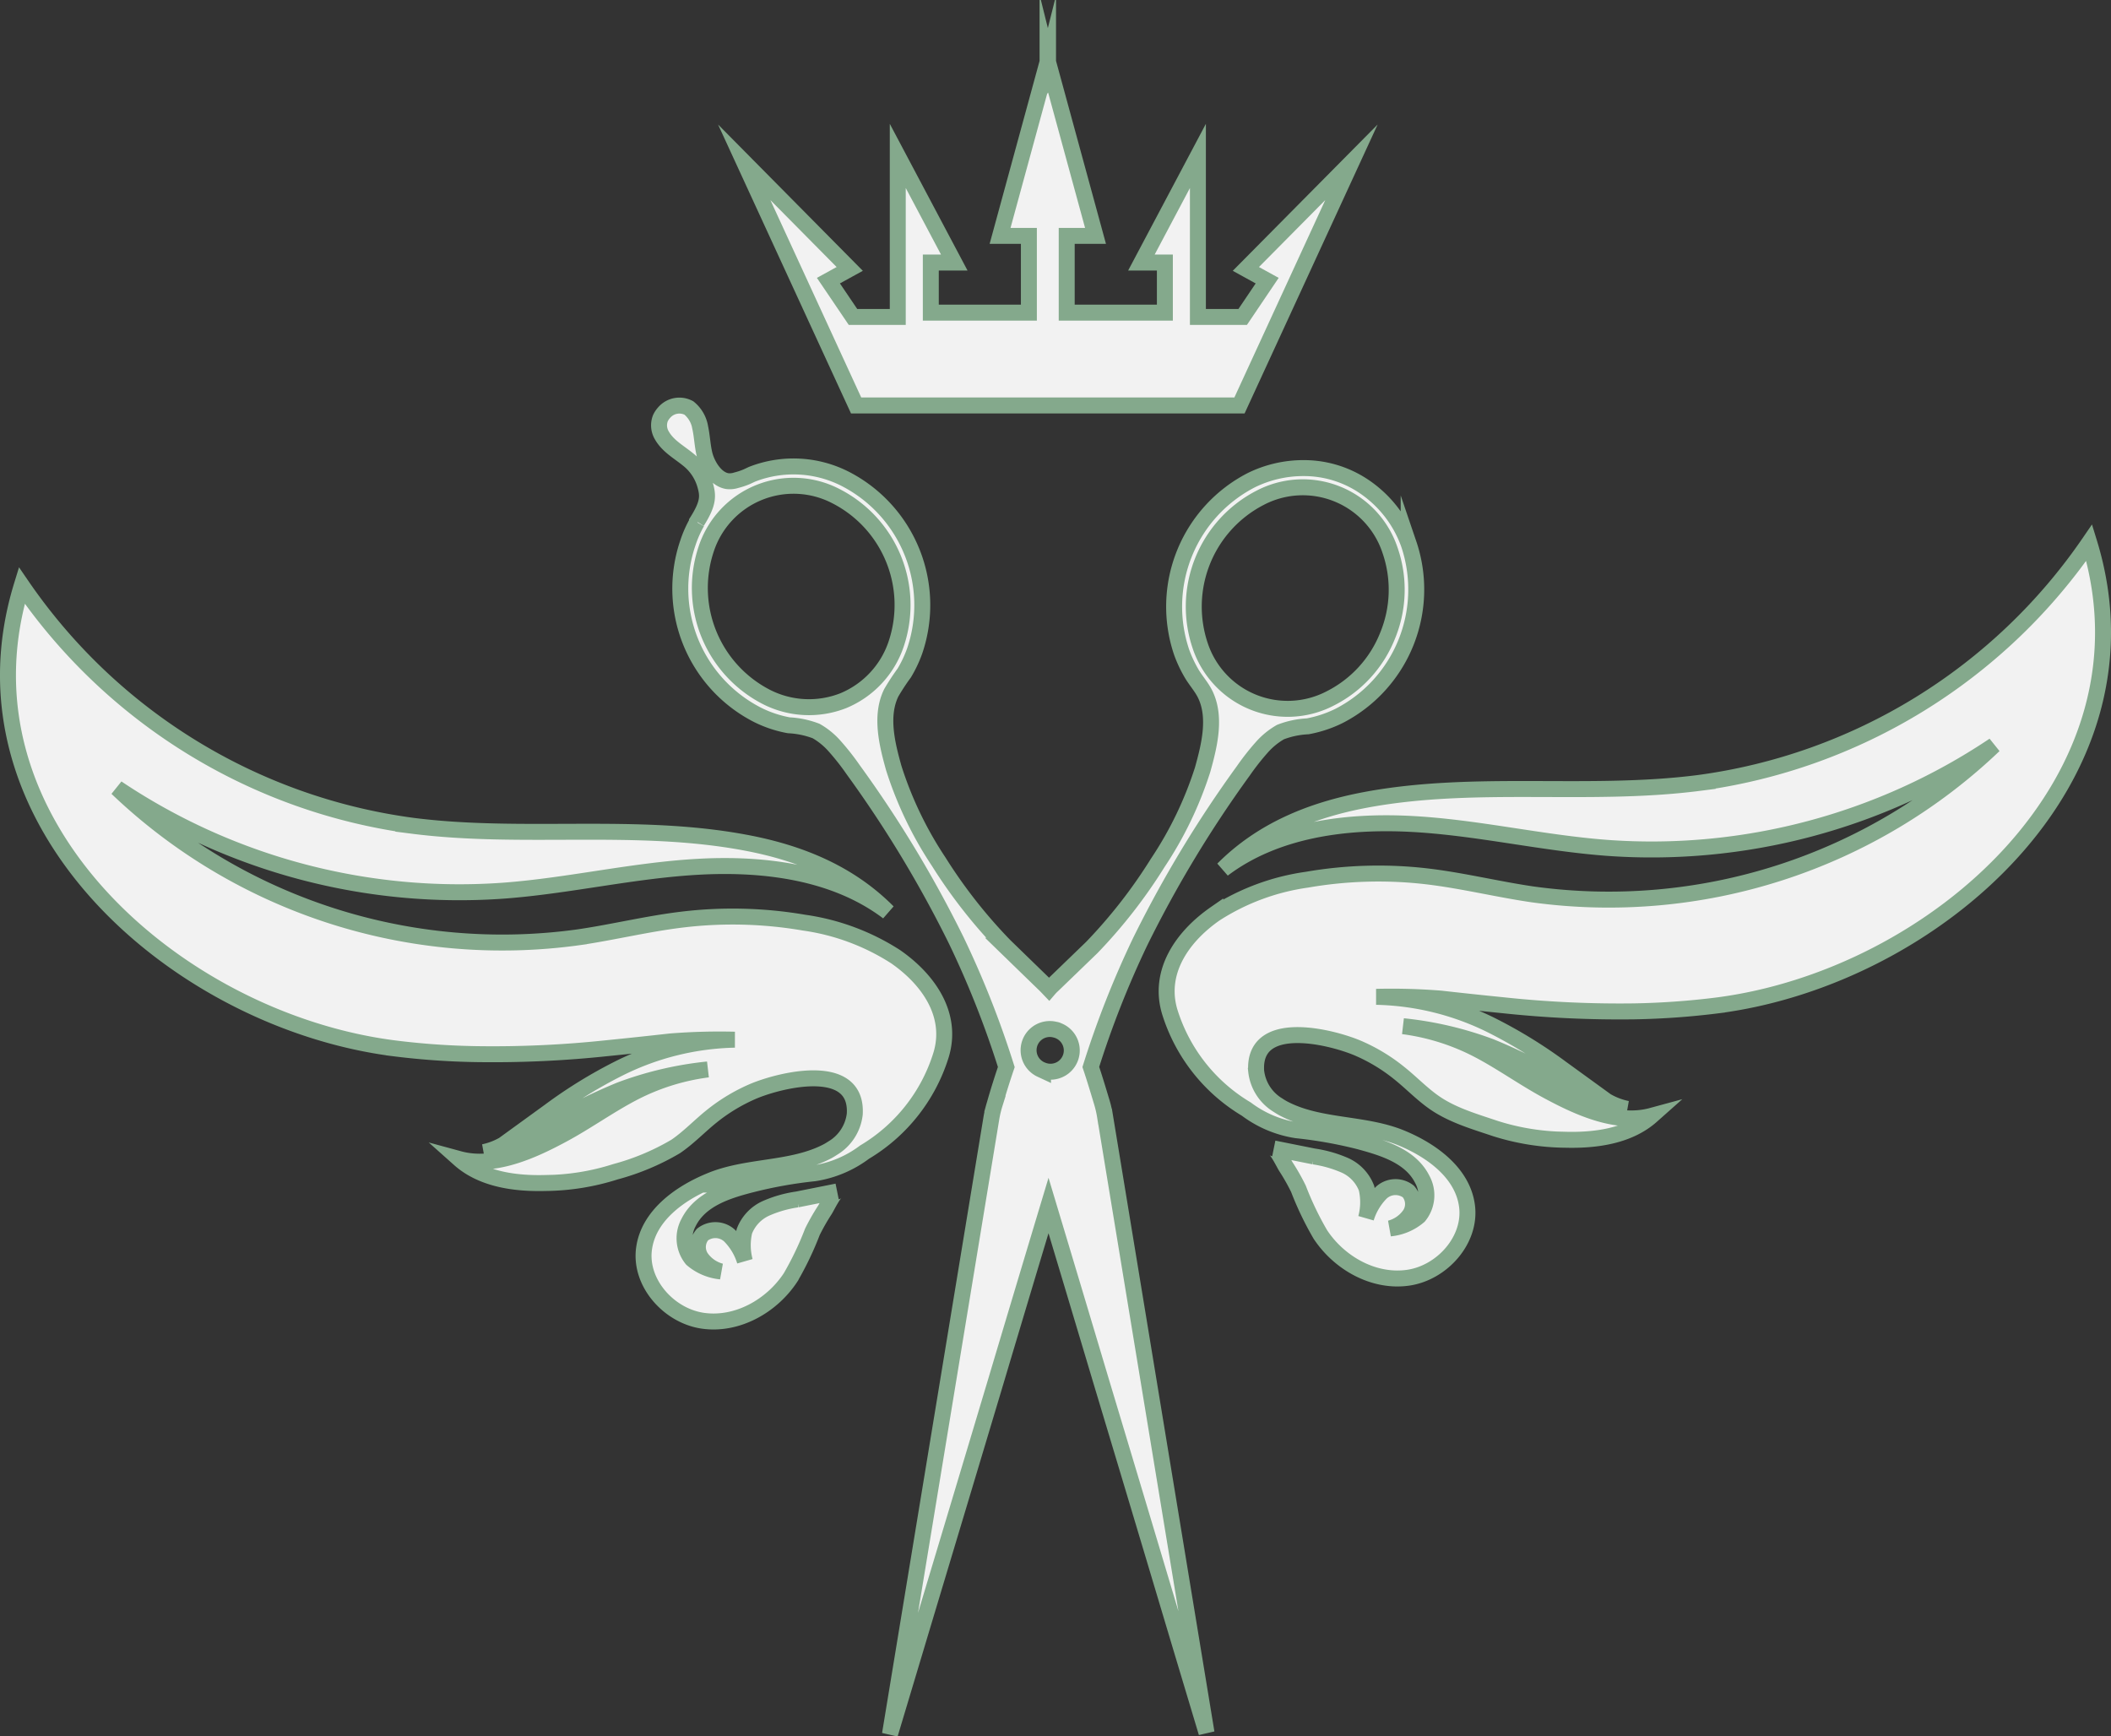 <svg xmlns="http://www.w3.org/2000/svg" viewBox="0 0 264.53 217.57"><rect x="0" y="0" width="264.53" height="217.57" fill="#333333" stroke="none"/><defs><style>.cls-1{fill:#f2f2f2;stroke:#84a98c;stroke-miterlimit:10;stroke-width:2px;}</style></defs><g id="Layer_2" data-name="Layer 2"><g id="Layer_10" data-name="Layer 10"><polygon class="cls-1" points="156.12 33.7 158.79 35.17 155.72 39.72 150.11 39.72 150.11 19.54 143.03 32.9 145.97 32.9 145.97 39.18 133.67 39.18 133.67 29.56 137.28 29.56 131.33 7.76 131.33 7.52 131.3 7.64 131.27 7.52 131.27 7.76 125.32 29.56 128.93 29.56 128.93 39.18 116.64 39.18 116.64 32.9 119.58 32.9 112.5 19.54 112.5 39.72 106.89 39.72 103.81 35.17 106.48 33.7 93.26 20.34 107.28 50.81 131.27 50.81 131.33 50.81 155.32 50.81 169.35 20.34 156.12 33.7"></polygon><path class="cls-1" d="M176.52,68.14a14.64,14.64,0,0,0-5.84-7.34,13.45,13.45,0,0,0-7.31-2.14,14.78,14.78,0,0,0-6.56,1.51,17.82,17.82,0,0,0-8.73,21.59,16,16,0,0,0,1.32,2.77c.52.84,1.18,1.58,1.62,2.47,1.42,2.9.5,6.52-.32,9.46a46.45,46.45,0,0,1-5.63,11.68,64.07,64.07,0,0,1-8.25,10.59l-4.91,4.74a5.07,5.07,0,0,0-.46.47c-.21-.22-.42-.45-.65-.66l-4.9-4.76A63.68,63.68,0,0,1,117.64,108,46.69,46.69,0,0,1,112,96.26c-.82-2.93-1.74-6.55-.31-9.45a28.34,28.34,0,0,1,1.62-2.47,15.23,15.23,0,0,0,1.31-2.77A17.79,17.79,0,0,0,105.9,60a14.28,14.28,0,0,0-11.68-.56l-.64.3a8.89,8.89,0,0,1-1.32.44,2.59,2.59,0,0,1-1.14.11c-1.46-.25-2.48-2-2.82-3.29-.28-1.11-.31-2.27-.55-3.39a4,4,0,0,0-1.42-2.48,2.52,2.52,0,0,0-3.11.58,2.74,2.74,0,0,0-.47.71,2.45,2.45,0,0,0,.19,2.15c.75,1.32,2.1,2.05,3.27,3a6.27,6.27,0,0,1,2.13,3.13c.39,1.36.52,2.27-1,4.67,0,.06,0,.08,0,.08A14.08,14.08,0,0,0,86.21,68a17.76,17.76,0,0,0,8.73,21.59,14.67,14.67,0,0,0,3.9,1.3,11.11,11.11,0,0,1,3.43.72,9.12,9.12,0,0,1,2.35,1.93,30.87,30.87,0,0,1,2.3,2.93,146.78,146.78,0,0,1,12.92,21.4,119.38,119.38,0,0,1,6.26,15.85c-.51,1.5-1,3.05-1.44,4.6a13.48,13.48,0,0,0-.43,1.8l-12.71,77.21c1.37-4.57,2.74-9.13,4.11-13.71q4.58-15.23,9.14-30.46,3.3-11.06,6.62-22.09,3.29,10.95,6.56,21.9,4.58,15.22,9.13,30.46c1.37,4.58,2.74,9.14,4.11,13.71l-12.71-77.21a13.43,13.43,0,0,0-.41-1.8c-.45-1.49-.9-3-1.38-4.42A119.17,119.17,0,0,1,142.88,118a147.31,147.31,0,0,1,12.92-21.4,30.87,30.87,0,0,1,2.3-2.93,9.2,9.2,0,0,1,2.36-1.93,10.93,10.93,0,0,1,3.41-.72,15.05,15.05,0,0,0,3.92-1.3,17.82,17.82,0,0,0,8.73-21.59ZM105.69,87.8A11.75,11.75,0,0,1,96,87.32a15.36,15.36,0,0,1-7.5-18.54,11.52,11.52,0,0,1,16.3-6.58,15.32,15.32,0,0,1,7.49,18.53A11.72,11.72,0,0,1,105.69,87.8Zm24.95,46.32-.15-.07a2.66,2.66,0,0,1,1.78-5c.12,0,.25.07.37.12a2.66,2.66,0,0,1-2,4.94Zm43.25-54.49a15,15,0,0,1-7.19,7.89,11.55,11.55,0,0,1-16.3-6.59,15.34,15.34,0,0,1,7.49-18.54A11.52,11.52,0,0,1,174.2,69,15.07,15.07,0,0,1,173.89,79.63Z"></path><path class="cls-1" d="M160.15,138.5c.21.14.44.28.66.4,4.49,2.39,10.12,1.77,14.81,3.71,3.8,1.57,7.63,4.37,8.2,8.44.61,4.28-3.08,8.45-7.37,9.07s-8.63-1.83-11-5.43a39.38,39.38,0,0,1-2.74-5.71,26.21,26.21,0,0,0-1.57-2.77c-.25-.4-1.13-2.21-1.52-2.29l5,1a15.41,15.41,0,0,1,3.9,1.11,5.17,5.17,0,0,1,2.72,2.87,7.68,7.68,0,0,1-.06,3.75,7.73,7.73,0,0,1,1.9-3.18,2.63,2.63,0,0,1,3.41-.15,2.41,2.41,0,0,1,.19,2.88,4.38,4.38,0,0,1-2.49,1.74,6.52,6.52,0,0,0,3.62-1.54,4.13,4.13,0,0,0,.43-4.58c-1.46-2.93-4.87-3.95-7.83-4.76a54.81,54.81,0,0,0-7.94-1.42,14,14,0,0,1-6.29-2.65,21.67,21.67,0,0,1-9.58-12.13c-1.54-5,1.51-9.46,5.69-12.36a28.55,28.55,0,0,1,11.49-4.26,52.51,52.51,0,0,1,15-.42c4.43.52,8.78,1.6,13.19,2.25A69.91,69.91,0,0,0,249.87,93.4a77.06,77.06,0,0,1-48.5,12.85c-8.23-.62-16.32-2.57-24.55-3s-17,.72-23.57,5.68c4.91-4.93,11.12-7.42,17.85-8.69,13.77-2.58,27.91-.35,41.76-2.12A70.72,70.72,0,0,0,261.8,68c9.12,29.66-19.48,54.52-46.64,58a97.13,97.13,0,0,1-10.36.74,137.35,137.35,0,0,1-16.48-.77c-2.6-.26-5.22-.54-7.8-.83a77.48,77.48,0,0,0-8.06-.22,34,34,0,0,1,14.43,3.56,60.05,60.05,0,0,1,8.76,5.39l4.26,3.09a8.59,8.59,0,0,0,4,2,18.23,18.23,0,0,1-7-2.62,67.54,67.54,0,0,0-10.09-5.16,44,44,0,0,0-11-2.58,28.24,28.24,0,0,1,9.48,3c3,1.58,5.81,3.62,8.84,5.23,3.73,2,8.51,4.17,12.82,3-2.86,2.54-7,3.1-10.79,3a30,30,0,0,1-8.77-1.4c-2.55-.86-5.3-1.65-7.55-3.18-1.62-1.1-3-2.57-4.52-3.78a22.15,22.15,0,0,0-5.26-3.16c-3.57-1.48-13.06-3.73-12.66,2.9A5.72,5.72,0,0,0,160.15,138.5Z"></path><path class="cls-1" d="M104.38,143.86c-.22.14-.44.28-.66.4C99.23,146.64,93.6,146,88.91,148c-3.8,1.57-7.63,4.37-8.2,8.44-.61,4.28,3.08,8.45,7.36,9.07s8.64-1.83,11-5.43a39.33,39.33,0,0,0,2.73-5.71,27.08,27.08,0,0,1,1.58-2.77c.25-.4,1.13-2.21,1.52-2.29l-5,1a15,15,0,0,0-3.9,1.11,5.17,5.17,0,0,0-2.72,2.87,7.69,7.69,0,0,0,.06,3.75,7.73,7.73,0,0,0-1.9-3.18,2.63,2.63,0,0,0-3.41-.15,2.41,2.41,0,0,0-.19,2.88,4.38,4.38,0,0,0,2.49,1.74,6.52,6.52,0,0,1-3.62-1.54,4.13,4.13,0,0,1-.43-4.58c1.46-2.93,4.87-4,7.83-4.76a54.81,54.81,0,0,1,7.94-1.42,14,14,0,0,0,6.29-2.65,21.61,21.61,0,0,0,9.57-12.13c1.55-5-1.5-9.46-5.68-12.36a28.56,28.56,0,0,0-11.49-4.27,52.87,52.87,0,0,0-15-.41c-4.43.51-8.78,1.59-13.19,2.24A69.86,69.86,0,0,1,14.66,98.76a77.06,77.06,0,0,0,48.5,12.85c8.23-.62,16.32-2.57,24.55-3s17,.72,23.56,5.68c-4.9-4.93-11.11-7.43-17.84-8.69-13.77-2.59-27.91-.35-41.76-2.12A70.72,70.72,0,0,1,2.73,73.37c-9.12,29.66,19.48,54.52,46.64,58a94.4,94.4,0,0,0,10.36.73,135.4,135.4,0,0,0,16.48-.76c2.6-.26,5.22-.54,7.8-.83a77.48,77.48,0,0,1,8.06-.22,34,34,0,0,0-14.43,3.56,59.2,59.2,0,0,0-8.76,5.39l-4.26,3.09a8.59,8.59,0,0,1-4,2.05,18.23,18.23,0,0,0,7-2.62,67.92,67.92,0,0,1,10.08-5.16,44,44,0,0,1,11-2.58,28,28,0,0,0-9.48,3c-3,1.58-5.82,3.62-8.84,5.23-3.73,2-8.52,4.17-12.82,3,2.86,2.55,7,3.1,10.79,3a29.68,29.68,0,0,0,8.77-1.41,30.22,30.22,0,0,0,7.55-3.17c1.62-1.1,3-2.57,4.51-3.78a22.41,22.41,0,0,1,5.27-3.16c3.57-1.48,13.06-3.73,12.66,2.89A5.72,5.72,0,0,1,104.38,143.86Z"></path></g></g></svg>